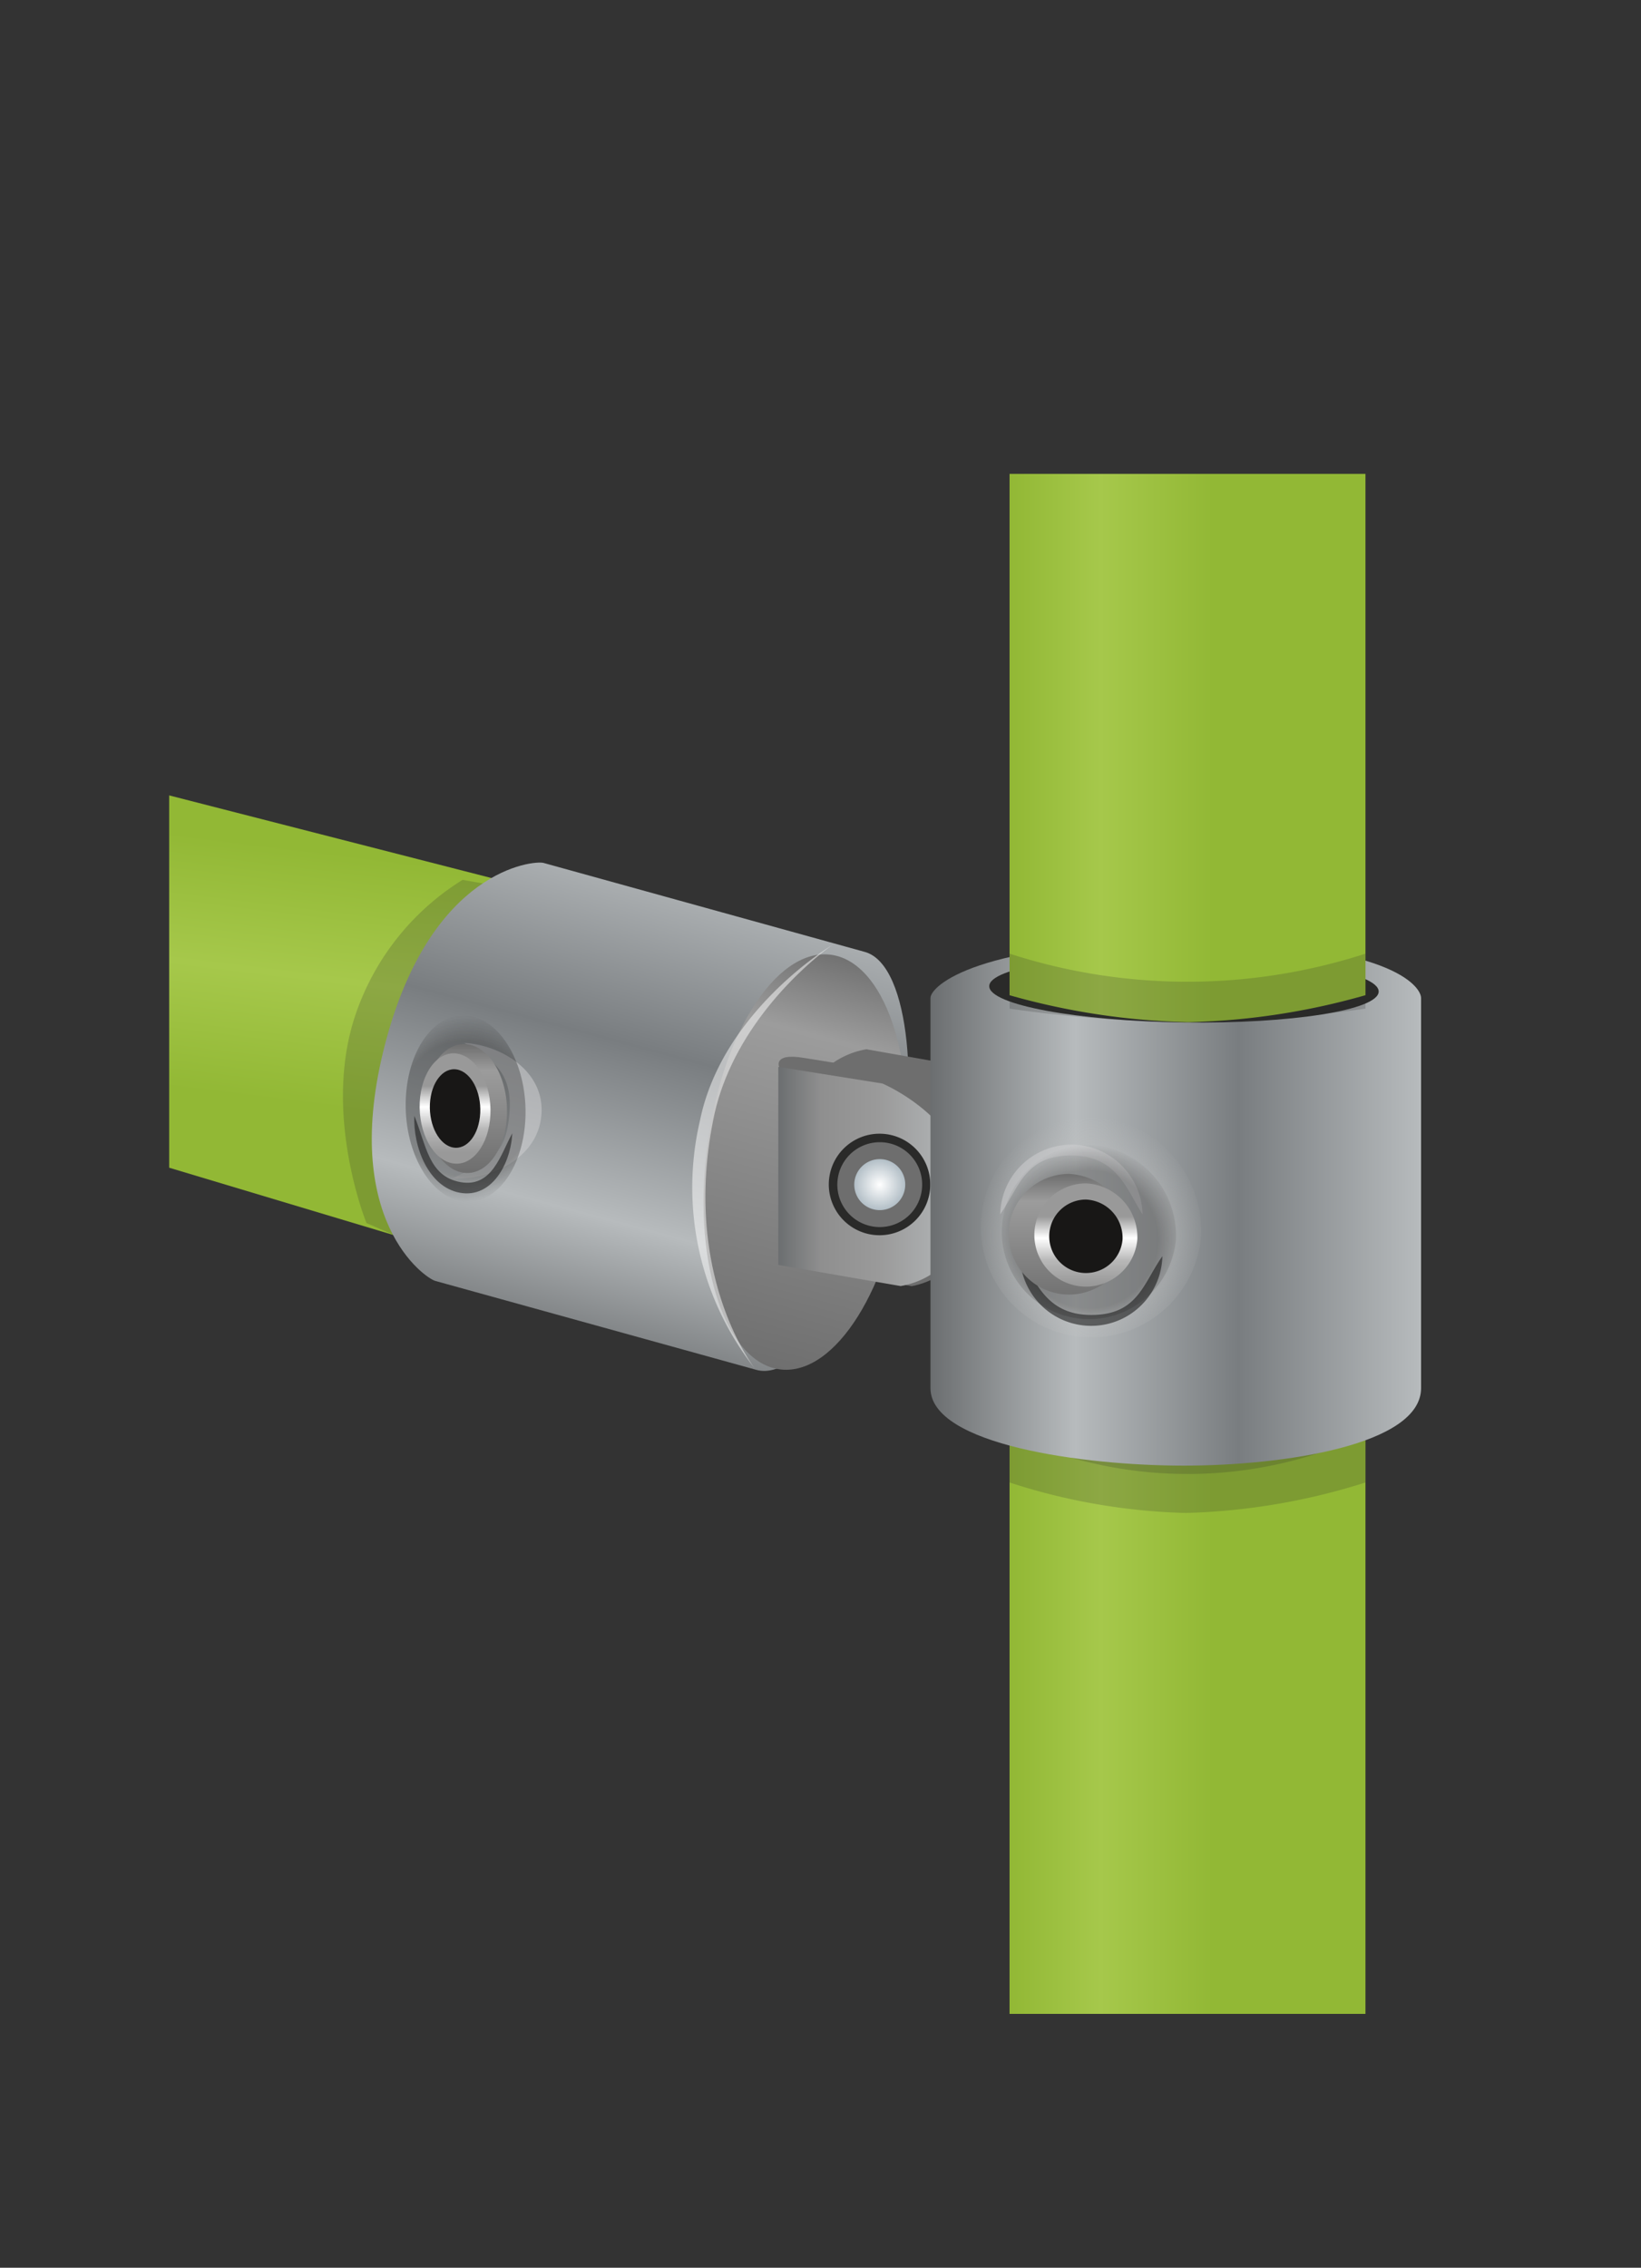 <svg id="koppeling-k" xmlns="http://www.w3.org/2000/svg" xmlns:xlink="http://www.w3.org/1999/xlink" width="97" height="134" viewBox="0 0 97 134">
  <rect x="0" y="0" width="97" height="134" fill="#333333" stroke="none"/>
<defs>
    <style>
      .cls-1, .cls-10, .cls-11, .cls-12, .cls-13, .cls-14, .cls-15, .cls-16, .cls-17, .cls-18, .cls-19, .cls-2, .cls-20, .cls-21, .cls-22, .cls-3, .cls-4, .cls-5, .cls-6, .cls-7, .cls-8, .cls-9 {
        fill-rule: evenodd;
      }

      .cls-1 {
        fill: url(#linear-gradient);
      }

      .cls-14, .cls-2 {
        fill: #2a2a29;
      }

      .cls-2 {
        opacity: 0.2;
      }

      .cls-3 {
        fill: url(#linear-gradient-2);
      }

      .cls-4 {
        fill: url(#linear-gradient-3);
      }

      .cls-5 {
        fill: #d2d3d5;
      }

      .cls-22, .cls-5, .cls-6 {
        opacity: 0.5;
      }

      .cls-18, .cls-19, .cls-7 {
        opacity: 0.3;
      }

      .cls-7 {
        fill: url(#radial-gradient);
      }

      .cls-8 {
        fill: url(#linear-gradient-4);
      }

      .cls-9 {
        fill: url(#linear-gradient-5);
      }

      .cls-10 {
        fill: #181716;
      }

      .cls-11 {
        fill: url(#linear-gradient-6);
      }

      .cls-12 {
        fill: #6e6e6e;
      }

      .cls-13 {
        fill: url(#linear-gradient-7);
      }

      .cls-15 {
        stroke: #6e6e6e;
        stroke-width: 1px;
        fill: url(#radial-gradient-2);
      }

      .cls-16 {
        fill: url(#linear-gradient-8);
      }

      .cls-17 {
        fill: url(#linear-gradient-9);
      }

      .cls-18 {
        fill: url(#radial-gradient-3);
      }

      .cls-19 {
        fill: url(#radial-gradient-4);
      }

      .cls-20 {
        fill: url(#linear-gradient-10);
      }

      .cls-21 {
        fill: url(#linear-gradient-11);
      }

      .cls-22 {
        fill: #fff;
      }
    </style>
    <linearGradient id="linear-gradient" x1="21.719" y1="47" x2="18.281" y2="75" gradientUnits="userSpaceOnUse">
      <stop offset="0" stop-color="#92B835"/>
      <stop offset="0.126" stop-color="#92B835"/>
      <stop offset="0.392" stop-color="#A6C84B"/>
      <stop offset="0.659" stop-color="#92B835"/>
      <stop offset="1" stop-color="#92B835"/>
    </linearGradient>
    <linearGradient id="linear-gradient-2" x1="33.825" y1="81" x2="41.863" y2="51" gradientUnits="userSpaceOnUse">
      <stop offset="0" stop-color="#6b6e70"/>
      <stop offset="0.295" stop-color="#b7bbbd"/>
      <stop offset="0.628" stop-color="#797d80"/>
      <stop offset="1" stop-color="#b7bbbd"/>
    </linearGradient>
    <linearGradient id="linear-gradient-3" x1="44.307" y1="80.938" x2="50.88" y2="56.406" gradientUnits="userSpaceOnUse">
      <stop offset="0" stop-color="#6e6e6e"/>
      <stop offset="0.792" stop-color="#9c9c9c"/>
      <stop offset="1" stop-color="#6e6e6e"/>
    </linearGradient>
    <radialGradient id="radial-gradient" cx="27.531" cy="65.5" r="5.5" gradientUnits="userSpaceOnUse">
      <stop offset="0.531" stop-color="#181716"/>
      <stop offset="0.726" stop-color="#181716"/>
      <stop offset="1" stop-color="#181716" stop-opacity="0"/>
    </radialGradient>
    <linearGradient id="linear-gradient-4" x1="27.531" y1="69.313" x2="27.531" y2="61.688" xlink:href="#linear-gradient-3"/>
    <linearGradient id="linear-gradient-5" x1="26.906" y1="68.75" x2="26.906" y2="62.25" gradientUnits="userSpaceOnUse">
      <stop offset="0" stop-color="#999"/>
      <stop offset="0.105" stop-color="#999"/>
      <stop offset="0.315" stop-color="#b8b8b8"/>
      <stop offset="0.515" stop-color="#fff"/>
      <stop offset="0.705" stop-color="#999"/>
      <stop offset="1" stop-color="#999"/>
    </linearGradient>
    <linearGradient id="linear-gradient-6" x1="59.687" y1="99.063" x2="80.719" y2="99.063" gradientUnits="userSpaceOnUse">
      <stop offset="0" stop-color="#92B835"/>
      <stop offset="0.254" stop-color="#A6C84B"/>
      <stop offset="0.572" stop-color="#92B835"/>
      <stop offset="1" stop-color="#92B835"/>
    </linearGradient>
    <linearGradient id="linear-gradient-7" x1="46" y1="69.516" x2="57.313" y2="69.516" gradientUnits="userSpaceOnUse">
      <stop offset="0" stop-color="#6b6e70"/>
      <stop offset="0.223" stop-color="#8f8f8f"/>
      <stop offset="0.526" stop-color="#9a9a9a"/>
      <stop offset="1" stop-color="#b7bbbd"/>
    </linearGradient>
    <radialGradient id="radial-gradient-2" cx="52" cy="70" r="2.071" gradientUnits="userSpaceOnUse">
      <stop offset="0" stop-color="#fff"/>
      <stop offset="1" stop-color="#95a6b1"/>
    </radialGradient>
    <linearGradient id="linear-gradient-8" x1="55" y1="71.109" x2="84" y2="71.109" xlink:href="#linear-gradient-2"/>
    <linearGradient id="linear-gradient-9" x1="59.687" y1="44.203" x2="80.719" y2="44.203" xlink:href="#linear-gradient-6"/>
    <radialGradient id="radial-gradient-3" cx="64.5" cy="73" r="7" gradientUnits="userSpaceOnUse">
      <stop offset="0.531" stop-color="#c5c6c6"/>
      <stop offset="0.726" stop-color="#c5c6c6"/>
      <stop offset="1" stop-color="#c5c6c6" stop-opacity="0"/>
    </radialGradient>
    <radialGradient id="radial-gradient-4" cx="64.375" cy="73.234" r="5.609" xlink:href="#radial-gradient"/>
    <linearGradient id="linear-gradient-10" x1="63.188" y1="77.125" x2="63.188" y2="69.375" xlink:href="#linear-gradient-3"/>
    <linearGradient id="linear-gradient-11" x1="64.188" y1="76.563" x2="64.188" y2="69.938" xlink:href="#linear-gradient-5"/>
  </defs>
  <path id="Rectangle_564_copy_13" data-name="Rectangle 564 copy 13" class="cls-1" d="M10,47V69l20,6V52.126Z"/>
  <path id="Ellipse_566_copy_16" data-name="Ellipse 566 copy 16" class="cls-2" d="M25.515,73.938s-4.77-8.366-1.559-13.971,7.238-7.309,7.238-7.309l-3.852-.667A15.065,15.065,0,0,0,21,60c-1.96,5.841.663,12.27,0.663,12.27ZM24,60"/>
  <path id="body_copy_2" data-name="body copy 2" class="cls-3" d="M32.129,50.99L51.12,56.249C53.889,57.016,54.3,64.984,53,70s-5.514,11.714-8.283,10.947L25.726,75.688c-0.589-.163-5.658-3.6-2.969-13.973S31.565,50.834,32.129,50.99Z"/>
  <path class="cls-4" d="M49.034,56.407c3.227,0.336,5.2,6.1,4.411,12.867S49.4,81.26,46.17,80.924s-5.2-6.1-4.411-12.867S45.807,56.071,49.034,56.407Z"/>
  <g id="gat_copy_7" data-name="gat copy 7">
    <path id="ondersteschroef_links_copy_5" data-name="ondersteschroef links copy 5" class="cls-5" d="M26.738,69.63c2.171,0.12,5.035-1.119,5.264-3.73s-2.389-4.153-4.56-4.273c1.564,0.953,2.9,1.624,2.666,4.236S28.768,68.655,26.738,69.63Z"/>
    <path id="ondersteschroef_links_copy_3" data-name="ondersteschroef links copy 3" class="cls-6" d="M24.493,65.937c-0.086,1.78.809,4.206,2.7,4.543s3-1.732,3.088-3.511c-0.689,1.233-1.174,3.219-3.062,2.882S25.2,67.663,24.493,65.937Z"/>
    <path id="schaduw_schroeven_links" data-name="schaduw schroeven links" class="cls-7" d="M23.989,64.873c-0.147,3.023,1.316,5.755,3.266,6.1s3.65-1.821,3.8-4.843-1.315-5.755-3.266-6.1S24.136,61.85,23.989,64.873Z"/>
    <path id="schroef_buiten_links" data-name="schroef buiten links" class="cls-8" d="M25.079,65.067c-0.1,2.09.91,3.979,2.258,4.22s2.524-1.259,2.625-3.349-0.909-3.979-2.258-4.219S25.181,62.977,25.079,65.067Z"/>
    <path id="schroef_binnen_links" data-name="schroef binnen links" class="cls-9" d="M24.81,65.13c-0.087,1.788.778,3.4,1.932,3.61s2.159-1.077,2.246-2.865-0.778-3.4-1.932-3.61S24.9,63.342,24.81,65.13Zm-1.443-.257"/>
    <path id="gaten" class="cls-10" d="M25.412,65.237c-0.062,1.273.554,2.424,1.375,2.57s1.537-.767,1.6-2.04-0.554-2.424-1.375-2.57S25.474,63.964,25.412,65.237Z"/>
  </g>
  <path class="cls-11" d="M59.675,79.136H80.713V119H59.675V79.136Z"/>
  <path class="cls-2" d="M80.713,84.775a24.987,24.987,0,0,1-21.038,0V83.117H80.713v1.659Z"/>
  <g id="tussenschakel">
    <path id="achetr" class="cls-12" d="M62.006,75.612L52.3,73.97s-5.152-2.144-5.152-6.788A4.9,4.9,0,0,1,51.217,62l10.788,1.909v11.7Z"/>
    <path id="boven" class="cls-12" d="M47.495,62.507l5.174,0.833s5.382,2.039,5.382,7.057-4.163,5.6-4.163,5.6l-7.811-1.351V63.1S45.605,62.2,47.495,62.507Z"/>
    <path id="voor" class="cls-13" d="M46.007,63.042l6.15,0.983s5.152,2.144,5.152,6.788a4.9,4.9,0,0,1-4.072,5.18l-7.23-1.25v-11.7Z"/>
    <path id="knop_achter" data-name="knop achter" class="cls-14" d="M54.99,70a3,3,0,1,1-3-3.01A3,3,0,0,1,54.99,70Z"/>
    <path id="knop" class="cls-15" d="M54.009,69.993a2.007,2.007,0,1,1-2.007-2A2,2,0,0,1,54.009,69.993Z"/>
  </g>
  <g id="Ring">
    <path id="Ellipse_566_copy_18" data-name="Ellipse 566 copy 18" class="cls-2" d="M59.675,84.351a34.185,34.185,0,0,0,21.038,0V87.6a38.3,38.3,0,0,1-10.628,1.8,36.512,36.512,0,0,1-10.41-1.8V84.351Z"/>
    <path id="body" class="cls-16" d="M84,58.973v23.05c0,3.361-8.13,4.581-14.021,4.581S55,85.384,55,82.023V58.973c0-.715,2.806-3.336,14.984-3.336S84,58.289,84,58.973Z"/>
    <path id="binnenkant" class="cls-14" d="M69.984,56.446c6.357,0.087,11.51,1.045,11.51,2.142s-5.153,1.915-11.51,1.828-11.51-1.045-11.51-2.142S63.627,56.359,69.984,56.446Z"/>
    <path id="Rectangle_564_copy_2" data-name="Rectangle 564 copy 2" class="cls-17" d="M59.675,28H80.713V58.806A41.374,41.374,0,0,1,70.227,60.4a41.984,41.984,0,0,1-10.552-1.592V28Z"/>
    <path id="Ellipse_566_copy_2" data-name="Ellipse 566 copy 2" class="cls-2" d="M59.675,56.351a34.185,34.185,0,0,0,21.038,0V59.6a82.579,82.579,0,0,1-10.628.8,78.556,78.556,0,0,1-10.41-.8V56.351Z"/>
  </g>
  <g id="gat">
    <path id="ondersteschroef_links" data-name="ondersteschroef links" class="cls-18" d="M71,72.993a6.52,6.52,0,1,1-6.5-7.006A6.768,6.768,0,0,1,71,72.993Z"/>
    <path id="ondersteschroef_links_copy_5-2" data-name="ondersteschroef links copy 5" class="cls-5" d="M59.123,71.755a4.208,4.208,0,0,1,8.414,0c-0.907-1.376-1.467-3.477-4.213-3.477S60.261,70.132,59.123,71.755Z"/>
    <path id="ondersteschroef_links_copy_3-2" data-name="ondersteschroef links copy 3" class="cls-6" d="M68.708,74.228a4.208,4.208,0,0,1-8.414,0C61.2,75.6,61.761,77.7,64.506,77.7S67.57,75.851,68.708,74.228Z"/>
    <path id="schaduw_schroeven_links-2" data-name="schaduw schroeven links" class="cls-19" d="M69.508,73.239a5.155,5.155,0,1,1-5.136-5.6A5.383,5.383,0,0,1,69.508,73.239Z"/>
    <path id="schroef_buiten_links-2" data-name="schroef buiten links" class="cls-20" d="M66.742,73.239a3.564,3.564,0,1,1-3.551-3.872A3.722,3.722,0,0,1,66.742,73.239Z"/>
    <path id="schroef_binnen_links-2" data-name="schroef binnen links" class="cls-21" d="M67.228,73.239a3.049,3.049,0,1,1-3.038-3.312A3.184,3.184,0,0,1,67.228,73.239Zm2.1,0"/>
    <path id="gaten-2" data-name="gaten" class="cls-10" d="M66.354,73.239a2.171,2.171,0,1,1-2.163-2.358A2.267,2.267,0,0,1,66.354,73.239Z"/>
  </g>
  <path id="gaten_voor_copy_7" data-name="gaten voor copy 7" class="cls-22" d="M41.381,66.188a17.341,17.341,0,0,0,3.3,14.76s-4.425-5.488-2.5-14.878c1.288-6.29,7.005-10.222,7.005-10.222S42.707,59.713,41.381,66.188Z"/>
</svg>
